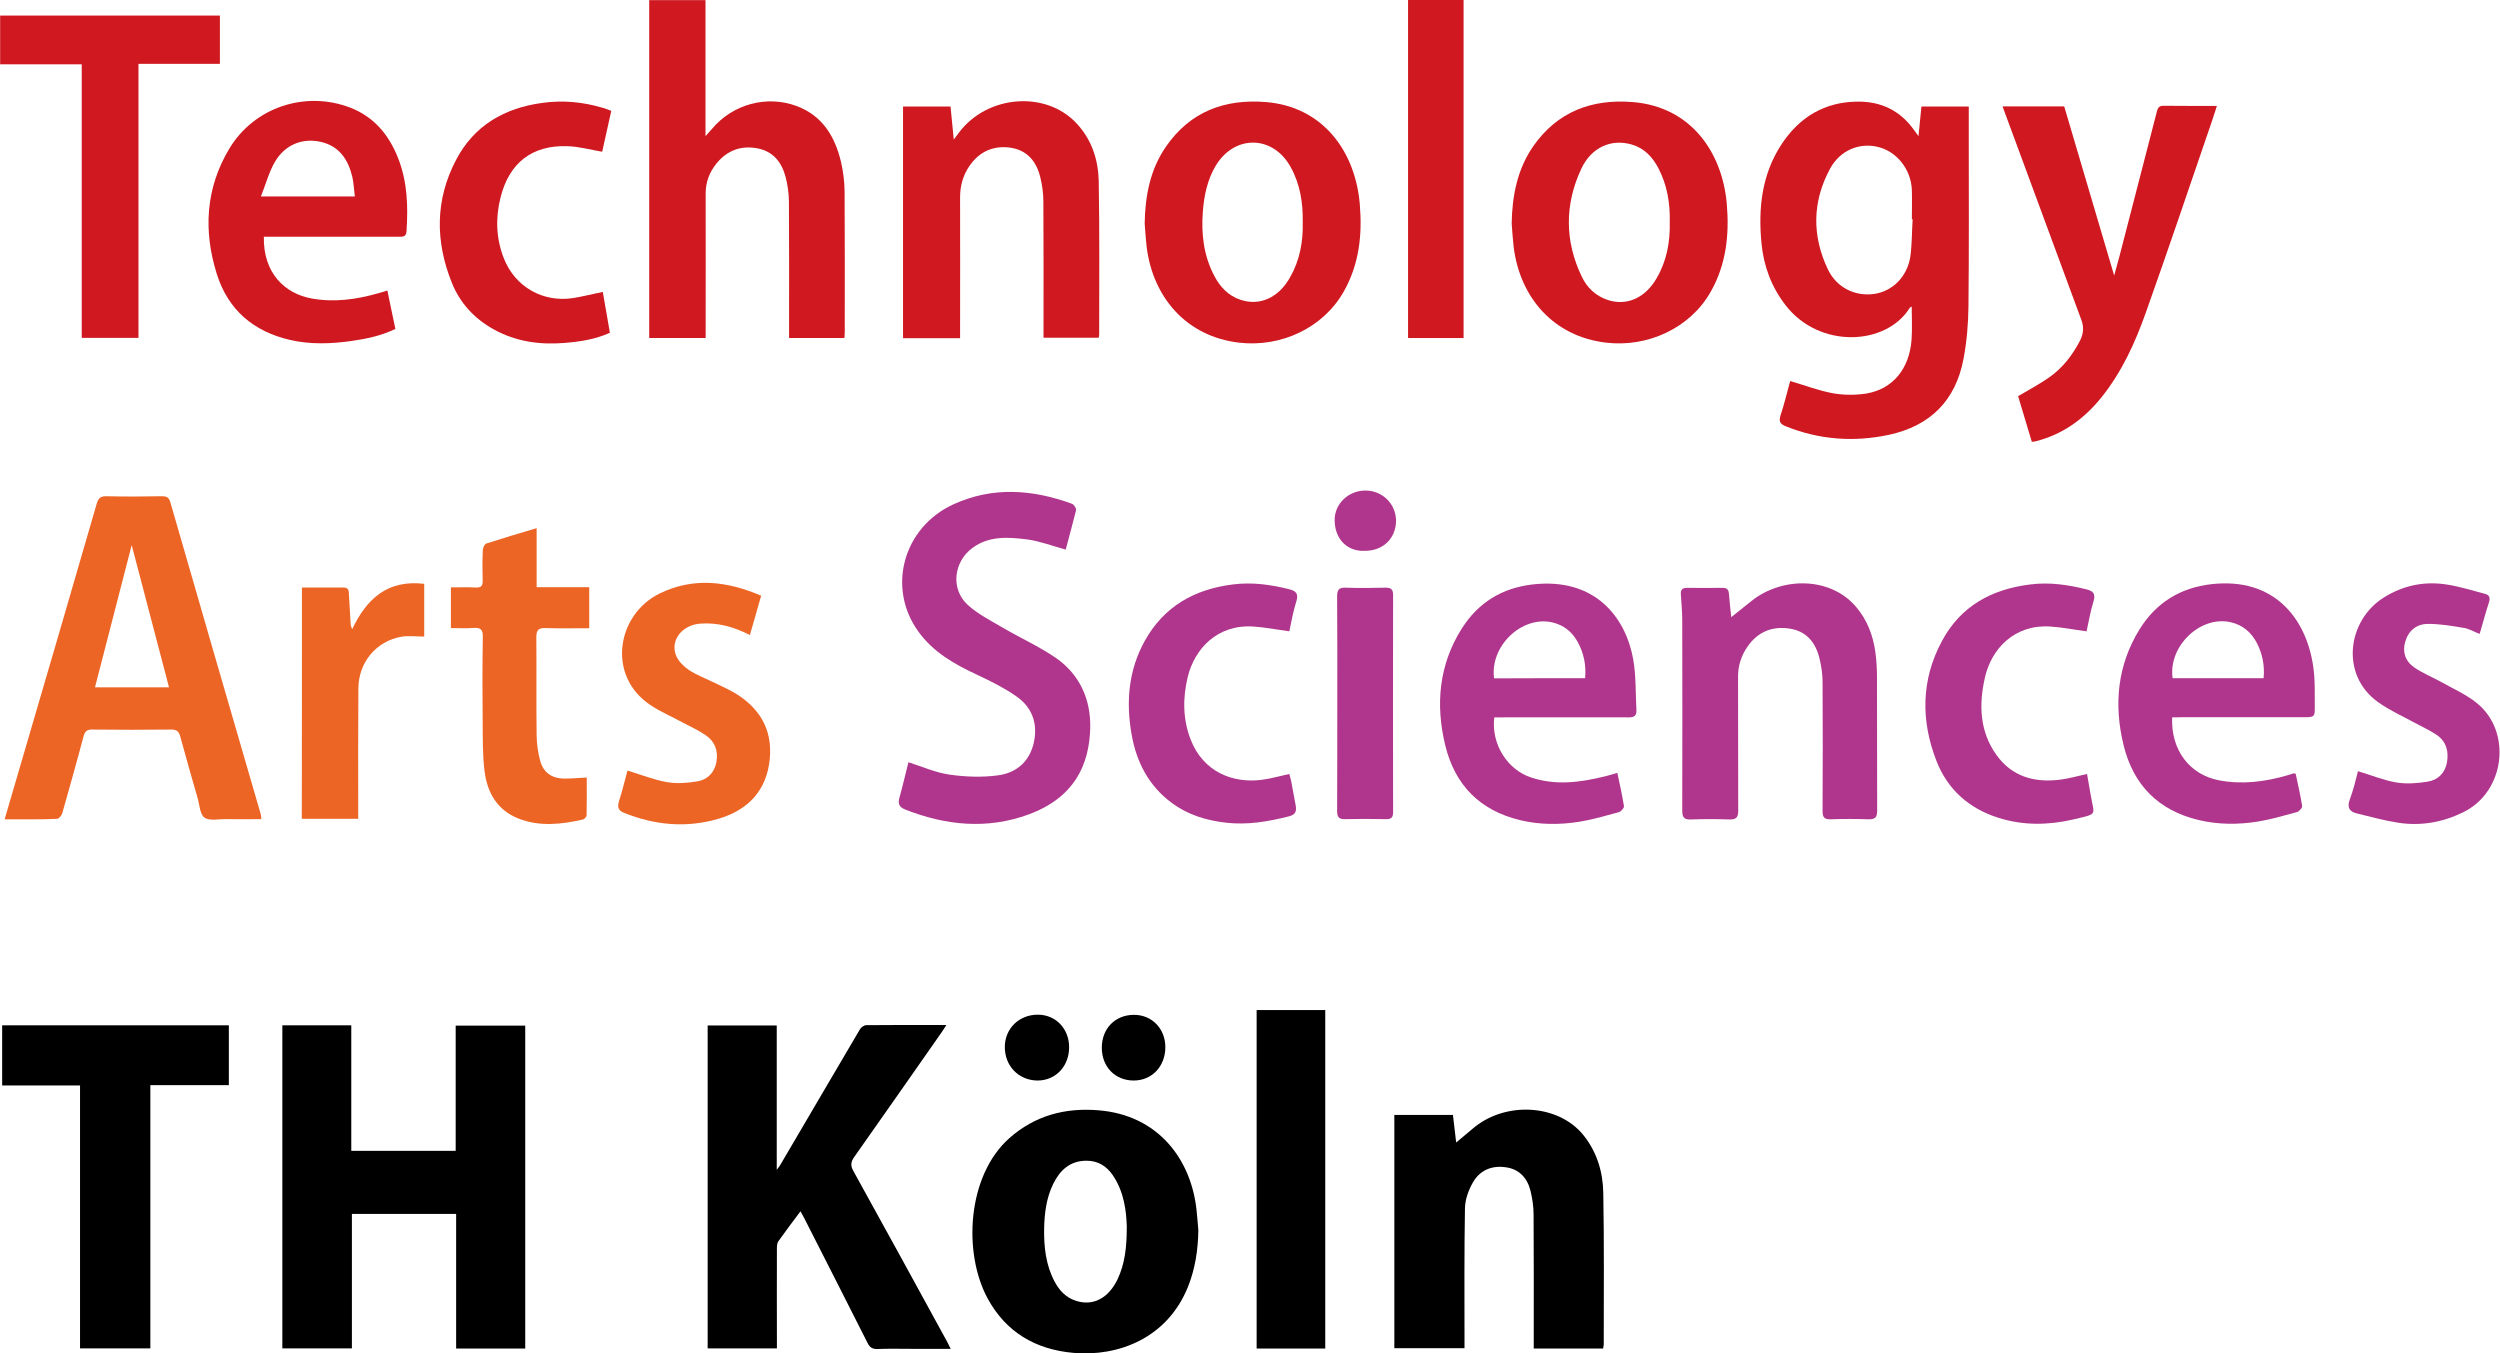 <?xml version="1.0" encoding="UTF-8"?>
<svg enable-background="new 0 0 1621.2 877.7" version="1.1" viewBox="0 0 1621.2 877.7" xml:space="preserve" xmlns="http://www.w3.org/2000/svg">
<style type="text/css">
	.st0{fill:#CF1820;}
	.st1{fill:#EC6525;}
	.st2{fill:#AF368C;}
	.st3{fill:none;}
</style>

	<path d="m183.1 664.9h44.7v81.4h67.7v-81.2h45.1v209.4h-44.8v-87.3h-67.6v87.2h-45.1v-209.5z"/>
	<path d="m458.9 874.4v-209.4h44.8v93.6c1.3-1.8 1.8-2.3 2.2-3 17.3-29.4 34.5-58.9 51.8-88.2 0.8-1.3 2.7-2.6 4.1-2.6 17-0.2 34-0.1 51.9-0.1-1.3 2-2.2 3.5-3.2 4.9-18.8 26.9-37.6 53.8-56.5 80.6-2.3 3.3-2.6 5.6-0.6 9.2 20.4 36.8 40.6 73.8 60.8 110.7 0.7 1.3 1.3 2.6 2.3 4.6h-24.9c-7.5 0-15-0.2-22.5 0.1-3.3 0.1-5-0.9-6.5-3.9-13.6-27-27.4-54-41.1-81-0.7-1.3-1.4-2.6-2.4-4.4-5 6.7-9.8 13-14.4 19.5-0.9 1.3-0.9 3.5-0.9 5.3-0.1 19.5 0 39 0 58.5v5.6h-44.9z"/>
	<path class="st0" d="m1239.7 198.8c-0.6 0.4-1.1 0.5-1.3 0.9-15.4 24.6-58.7 26.6-80.6-1.9-9.1-11.8-14.1-25.3-15.5-39.9-2.2-22.6 0.1-44.6 12.9-64.2 11.6-17.7 28-27.7 49.6-27.8 15.3-0.1 27.7 6 36.6 18.7 0.6 0.9 1.3 1.8 2.7 3.7 0.7-7 1.3-13 1.9-19.2h30.7v21c0 36.1 0.2 72.3-0.2 108.4-0.1 11.4-1.1 23-3.2 34.2-5.1 27-21.5 43.5-48.5 49.3-22.7 4.8-44.9 3.2-66.6-5.5-3.5-1.4-4.9-2.9-3.6-7 2.5-7.5 4.3-15.3 6.3-22.4 9.3 2.7 18.3 6.2 27.6 7.9 7.1 1.3 14.7 1.3 21.8 0.2 17.2-2.9 27.9-16.1 29.3-34.9 0.5-7.1 0.1-14.2 0.1-21.5zm0.6-56.6h-0.5c0-6.3 0.2-12.7 0-19-0.5-13.3-9.7-24.9-21.9-27.9-12.1-3-24.7 2.1-31.2 14.2-11.5 21.3-11.7 43.4-1.4 65.1 5.7 12 17.8 17.8 30.1 16 11.8-1.7 21.3-11 23.4-24.1 1.1-8 1-16.2 1.5-24.3z"/>
	<path class="st1" d="m3 531.3c3.4-11.6 6.6-22.5 9.8-33.5 16.7-57 33.4-114 49.9-171.1 1.1-3.6 2.4-5 6.3-4.9 12 0.3 24 0.2 36 0 3.1 0 4.6 0.8 5.5 4 19.4 67.4 39 134.8 58.6 202.2 0.2 0.8 0.2 1.6 0.4 3.2-7.8 0-15.4 0.1-22.9 0-4.8-0.1-10.8 1.3-14-1-3-2.2-3.2-8.4-4.5-12.8-3.8-13.2-7.6-26.5-11.2-39.8-0.9-3.2-2.2-4.5-5.8-4.5-17.2 0.2-34.3 0.2-51.5 0-3.3 0-4.5 1.2-5.4 4.3-4.4 16.7-9.1 33.3-13.8 49.9-0.4 1.5-2.2 3.7-3.4 3.7-11 0.5-22.1 0.3-34 0.3zm106.6-85.6c-8.2-31.2-16.2-61.8-24.2-92.2-7.9 30.7-15.8 61.3-23.8 92.2h48z"/>
	<path d="m1039.6 874.5h-45v-5.5c0-27.2 0.1-54.3-0.1-81.5 0-5.1-0.8-10.3-2-15.3-2.1-8.4-7.4-14.2-16.4-15.3-8.9-1.2-16.5 2.1-20.9 9.8-2.9 5-5.1 11.1-5.2 16.8-0.5 28.3-0.3 56.7-0.3 85v5.8h-45.5v-151.3h38c0.7 6.3 1.5 12.7 2.1 17.9 3.3-2.7 6.9-5.7 10.5-8.8 21-18.2 55.6-16.3 72 4 8.8 10.9 12.7 24 12.9 37.6 0.6 32.8 0.3 65.7 0.3 98.5-0.1 0.6-0.3 1.2-0.4 2.3z"/>
	<path class="st0" d="m421 219.2v-219.1h36.5v88.2c2-2.3 3.1-3.4 4.1-4.6 13.4-16.1 35.6-22.2 55.1-14.9 16.8 6.3 24.8 19.9 28.7 36.3 1.4 6.1 2.2 12.5 2.3 18.8 0.2 30.5 0.1 61 0.1 91.5 0 1.2-0.1 2.3-0.2 3.8h-35.9v-5.9c0-27.3 0.1-54.7-0.1-82 0-5.4-0.7-11-2.1-16.3-2.5-9.8-8.2-17.1-18.9-18.9-10.4-1.8-19.1 1.6-25.8 9.7-4.7 5.7-7.2 12.2-7.2 19.7 0.1 29.3 0 58.6 0 88v5.7h-36.6z"/>
	<path d="m777.1 797.8c-0.2 12.6-2 24.9-6.7 36.6-13.4 33.5-45.4 45.5-74.4 42.9-24.5-2.2-43.7-13.4-55.6-35.4-16-29.7-13.2-79.5 14.1-103.8 16.6-14.7 36.2-19.9 57.8-18.1 39.1 3.1 60.1 32.2 63.6 64.4 0.5 4.4 0.8 8.9 1.2 13.4zm-46.4-2.4c-0.3-9.7-1.6-22.2-9-33.2-4.1-6-9.6-9.5-17.1-9.5-10.7 0-17.2 6.1-21.6 15-4.5 9.2-5.7 19.1-5.9 29.1-0.2 11.8 1.1 23.6 6.8 34.3 3.1 5.8 7.3 10.3 13.7 12.4 11.2 3.7 21.3-1.6 27.2-14.1 4.6-9.8 5.9-20.3 5.9-34z"/>
	<path d="m51.9 703.9h-50.5v-39h147v38.8h-50.9v170.7h-45.6v-170.5z"/>
	<path class="st2" d="m691.1 356.4c-8.8-2.4-16.8-5.5-25-6.6-12.2-1.5-24.7-2.5-35.6 5.6-12.1 9-14.1 26.5-3.1 36.7 6.6 6.1 15 10.3 22.8 14.9 11.4 6.7 23.7 12.2 34.6 19.7 15.4 10.7 22.6 26.9 22.2 45.3-0.6 24-10.2 45.2-40.1 56.2-26.8 9.8-53.6 7.1-79.8-3.2-3.7-1.5-5-3.5-3.9-7.5 2.2-7.8 4-15.7 5.9-23.2 9.1 2.9 17.6 6.7 26.5 8 10.4 1.5 21.3 1.9 31.6 0.5 12-1.6 20.6-9 23.3-21.6 2.6-12.4-1.4-22.7-11.5-29.7-7.9-5.5-16.6-9.8-25.3-13.9-14.7-6.8-28.6-14.7-38.2-28.1-20.6-28.5-9.7-67.8 23.1-82.6 25.4-11.5 51.1-9.5 76.6-0.2 1.3 0.5 2.9 3 2.6 4.2-2.1 8.6-4.5 17.1-6.7 25.5z"/>
	<path class="st0" d="m742.3 144.9c0.3-17.8 3.5-34.9 13.8-49.8 15.7-22.8 38.2-31.1 65-28.9 37 3.1 57.8 32.1 60.7 66.2 1.7 19.8-0.4 38.9-10.3 56.5-13.4 23.8-40.8 36.5-68.1 33.3-33.8-4-55.6-29-59.8-61.9-0.6-5.1-0.9-10.3-1.3-15.4zm102.5-0.9c0.2-12.5-1.7-24.6-7.8-35.6-11.4-20.8-36.3-21.3-48.6-1-5.5 9.2-7.6 19.5-8.4 30-1.1 14.5 0.6 28.6 7.5 41.6 3.7 7.1 9.1 12.8 16.9 15.4 12.5 4.2 24.7-1.3 32.1-14.4 6.4-11.1 8.6-23.3 8.3-36z"/>
	<path class="st0" d="m980.3 145c0.3-18 3.6-35.2 14-50.2 15.7-22.5 38.1-30.8 64.7-28.6 37.5 3.1 57.9 32.5 60.8 66.1 1.7 20-0.4 39.3-10.5 57-13.3 23.5-40.9 36.1-67.8 32.9-34-4-55.7-29.1-59.9-61.8-0.6-5.1-0.9-10.3-1.3-15.4zm102.5-1.1c0.3-12.2-1.7-23.9-7.3-34.7-3.8-7.3-9.1-13.1-17.4-15.5-13.2-3.8-26 1.7-32.6 15.6-10.9 23.2-10.9 47 0.3 70.2 3.4 7.1 9 12.4 16.7 15 12.3 4.1 24.4-1.2 31.8-14.1 6.6-11.3 8.8-23.6 8.5-36.5z"/>
	<path class="st0" d="m622.6 219.3h-37v-150.2h30.8c0.6 6.5 1.3 13.2 2.1 21.4 1.7-2.3 2.6-3.5 3.5-4.7 18.5-24.4 56.6-27.2 76.4-5.5 9.6 10.4 13.8 23.4 14.1 37 0.6 33.3 0.3 66.6 0.3 99.9 0 0.5-0.2 1-0.3 1.8h-35.8v-5.9c0-27.5 0.1-55-0.1-82.5 0-5.1-0.7-10.3-1.9-15.3-2.5-10.6-8.6-18.1-19.9-19.6-11-1.4-19.9 2.8-26.2 12-4.1 6-6 12.8-6 20.3 0.1 28.5 0 57 0 85.5v5.8z"/>
	<path class="st2" d="m1122.7 400.2c4.2-3.4 8.6-6.9 13-10.4 19.7-15.8 51-16 67.8 3.6 7.4 8.6 11.2 18.8 12.7 29.9 0.7 5.4 1 10.9 1 16.4 0.1 28.6 0 57.3 0.1 85.9 0 4.4-1.2 5.8-5.7 5.7-8.1-0.3-16.3-0.3-24.5 0-3.9 0.1-5.2-1.2-5.2-5.2 0.1-28 0.2-56 0-83.9 0-5.1-0.8-10.3-2-15.2-2.5-10.4-8.5-17.8-19.6-19.4-11.4-1.7-20.7 2.4-27.2 11.9-3.9 5.7-6 12.1-6 19.2 0.1 29 0 58 0.1 86.9 0 4.3-1.1 5.9-5.6 5.8-8.3-0.3-16.7-0.3-25 0-4.4 0.2-5.7-1.3-5.7-5.7 0.1-41.3 0.1-82.6 0-123.9 0-5.5-0.6-10.9-0.9-16.4-0.2-3 1-4.2 4-4.2 7.7 0.1 15.3 0.1 23 0 3 0 4 1.2 4.2 4.1 0.4 5.5 1.1 11 1.5 14.9z"/>
	<path class="st0" d="m1317.6 286.5c-3-10.1-6-20-8.9-29.6 6.9-4.1 13.8-7.7 20.2-12.2 8.7-6.1 15.1-14.4 20-23.9 2.3-4.5 2.5-8.8 0.8-13.4-13.1-35.4-26.1-70.8-39.2-106.2-3.9-10.6-7.8-21.1-11.9-32.2h40c10.7 36.1 21.4 72.4 32.4 109.7 1.3-4.8 2.4-8.8 3.5-12.8 8.1-31.2 16.2-62.4 24.2-93.6 0.6-2.4 1.4-3.7 4.2-3.7 11.3 0.1 22.6 0.1 34.7 0.1-1.3 4-2.4 7.7-3.7 11.3-14 40.8-27.8 81.8-42.3 122.5-7 19.8-15.7 38.9-29.1 55.5-11.2 13.8-25 23.8-42.5 28.2-0.6 0.2-1.2 0.2-2.4 0.3z"/>
	<path class="st0" d="m171.1 153.5c-0.5 23.7 13.7 37 31.2 40.1 14.6 2.6 28.8 0.6 42.9-3.4 1.9-0.5 3.7-1.1 6-1.8 1.8 8.5 3.4 16.6 5.2 24.9-9.1 4.4-18.6 6.4-28.3 7.8-13.4 1.9-26.9 2.4-40.2-0.7-23.6-5.5-40-19.5-47.3-42.7-8.8-28-7.3-55.6 8.1-81.3 16.1-26.8 49.2-37.8 78.4-26.6 15.6 6 25.3 17.9 31.2 33.1s6.4 31.1 5.3 47.2c-0.3 3.8-2.7 3.4-5.3 3.4h-81.4-5.8zm-1.9-26.1h60.9c-0.6-4.5-0.7-8.7-1.6-12.6-2.7-11.4-8.6-20.3-20.9-22.9-11.8-2.5-23 2.1-29.4 13.2-3.8 6.6-5.8 14.2-9 22.3z"/>
	<path class="st2" d="m1408.6 465.2c-0.9 21.5 11.6 37.2 30.3 40.8 15 2.9 29.8 1 44.3-3.2 1.3-0.4 2.5-0.8 3.8-1.2 0.3-0.1 0.6 0 1.7 0.1 1.4 6.8 3.1 13.9 4.2 21 0.2 1.1-1.9 3.5-3.3 3.9-8.5 2.3-16.9 4.8-25.6 6.2-12.7 2-25.5 2-38.1-1-26.2-6.2-42.5-22.7-48.8-48.6-6.4-26.2-4.1-51.6 10.3-75 10.7-17.3 26.4-27.1 46.8-29.4 40.5-4.5 61.1 22 65.8 52.8 1.4 8.8 1 17.9 1.1 26.9 0.1 6.2-0.4 6.6-6.5 6.6h-79.9c-1.9 0.1-3.8 0.1-6.1 0.1zm59.3-25.4c0.8-8.4-0.8-15.8-4.3-22.7-3.6-7-9.2-11.8-17-13.6-19.7-4.5-40.6 15.5-37.7 36.3h59z"/>
	<path class="st2" d="m969 465.2c-2.1 18.2 9.2 34 23.4 38.8 16.2 5.6 32.4 3.4 48.6-0.6 2.4-0.6 4.7-1.3 7.8-2.2 1.6 7.4 3.2 14.5 4.3 21.6 0.2 1.1-1.9 3.5-3.4 3.9-8.5 2.3-16.9 4.8-25.6 6.2-12.7 2-25.5 2-38.1-1-26.2-6.2-42.5-22.7-48.8-48.6-6.4-26.5-4.1-52.3 10.8-75.8 10.6-16.7 26-26.2 45.8-28.5 40.9-4.7 60.5 21.7 65.3 48.5 1.9 10.9 1.5 22.1 2.1 33.2 0.2 4.3-2.7 4.6-6 4.5-26.8-0.1-53.6 0-80.4 0h-5.8zm58.9-25.4c0.8-8.7-0.9-16.4-4.8-23.5-3.6-6.6-9.1-11-16.5-12.7-19.7-4.5-40.6 15.4-37.7 36.3 19.5-0.1 39-0.1 59-0.1z"/>
	<path class="st0" d="m142.6 10.1v31.3h-52.8v177.7h-36.8v-177.4h-52.9v-31.6h142.5z"/>
	<path d="m859.4 874.5h-44.5v-219.5h44.5v219.5z"/>
	<path class="st1" d="m380.5 504.2c0 8.3 0.1 16.4-0.1 24.5 0 1-1.5 2.6-2.6 2.8-13.9 3.1-27.9 4.7-41.6-0.7-13.9-5.5-20.3-16.9-22-30.9-1.3-10.4-1.1-20.9-1.2-31.4-0.2-18.5-0.2-37 0.1-55.5 0.1-4.7-1.4-6.1-6-5.8-4.8 0.4-9.6 0.1-14.7 0.1v-26.4c5.4 0 10.9-0.2 16.3 0.1 3.2 0.1 4.4-1 4.3-4.3-0.2-6.7-0.2-13.3 0.1-20 0.1-1.5 1.1-3.8 2.2-4.2 10.5-3.4 21.1-6.6 32.7-10v38.3h34.1v26.6c-9.5 0-18.9 0.2-28.3-0.1-4.6-0.2-6 1.3-6 5.9 0.2 21.3-0.1 42.7 0.2 64 0.1 5.4 0.9 11 2.3 16.2 2 7.4 7.4 11.3 15.1 11.5 4.3 0.1 8.8-0.4 15.1-0.7z"/>
	<path class="st1" d="m406.9 499.7c8.9 2.7 17.1 6 25.6 7.5 6.4 1.1 13.3 0.6 19.7-0.5 6.7-1.1 11.2-5.8 12.4-12.7s-0.9-13.1-6.8-17.1c-4.6-3.2-9.8-5.6-14.8-8.2-7.1-3.9-14.7-7.1-21.4-11.6-28.3-19-21.6-58.6 6.1-72.2 21.9-10.7 43.7-8.1 65.9 1.4-2.5 8.6-4.8 16.8-7.3 25.5-10.4-5.3-20.8-8.2-32.1-7.4-11.9 0.8-20 11-15.6 21.1 1.5 3.5 4.9 6.8 8.2 9 4.5 3 9.7 5 14.7 7.4 4.8 2.3 9.7 4.5 14.3 7.1 16.4 9.5 25.2 23.7 23.4 42.9-1.9 20.8-14.2 33.6-33.8 39.2-20.5 5.9-40.7 4-60.5-3.9-3.9-1.5-4.7-3.6-3.5-7.6 2.2-6.8 3.8-13.7 5.5-19.9z"/>
	<path class="st2" d="m1529.1 500.1c8.7 2.6 16.6 5.9 24.8 7.3 6.6 1.1 13.6 0.6 20.3-0.5 6.7-1 11.4-5.6 12.6-12.5 1.3-7.2-0.5-13.8-6.9-18-4.7-3.1-9.9-5.4-14.8-8.1-7.7-4.2-15.9-7.9-23-13-24.7-17.7-19.8-52.8 3.4-67.6 12.7-8.1 26.7-11 41.5-8.6 8.3 1.3 16.4 3.9 24.5 6 2.7 0.7 3.5 2.4 2.6 5.3-2.2 6.8-4 13.6-6.1 20.7-3.8-1.5-6.9-3.4-10.2-3.9-7.8-1.3-15.7-2.7-23.6-2.6-7.1 0.1-12.4 4.3-14.5 11.7-1.8 6.3-0.1 12.4 6 16.6 5.3 3.6 11.4 6.1 17.1 9.2 7.8 4.4 16.2 8.1 23.1 13.6 23.1 18.2 19 57.7-8.7 71.1-13.3 6.5-27.5 9-42.2 6.7-9-1.4-17.8-3.9-26.6-6-4.7-1.1-6.5-3.7-4.7-8.8 2.4-6.3 3.9-12.7 5.4-18.6z"/>
	<path class="st0" d="m396.4 71.9c-2.1 9.4-4.1 18.3-5.9 26.5-7.7-1.3-15.1-3.4-22.6-3.6-22.8-0.8-37.7 10.8-43.3 33.2-3.4 13.4-2.9 26.8 2.2 39.7 7.3 18.4 25.3 28.6 44.9 25.6 6.2-1 12.3-2.6 19.2-4 1.5 8.5 3 17.3 4.6 26.5-9.5 4.3-19.5 5.8-29.6 6.6-16.1 1.3-31.6-0.9-45.9-8.9-12.4-6.9-21.6-16.9-26.9-29.9-10.9-27-11-54 2.7-80 11.7-22.3 31.4-33.6 56.1-36.9 13.1-1.8 25.9-0.6 38.5 3.1 1.8 0.4 3.6 1.2 6 2.1z"/>
	<path class="st2" d="m836.1 409.4c-8.2-1.1-15.7-2.6-23.2-3.1-23.5-1.6-38.3 14.5-42.7 32.8-3.3 13.8-3.2 27.4 2 40.7 8 20.4 26.9 28.6 46.7 25.8 5.6-0.8 11-2.3 17.2-3.7 0.3 1.3 0.8 2.9 1.2 4.6 1 5.2 1.9 10.4 2.9 15.7 0.7 3.8 0 6.1-4.4 7.2-13.4 3.4-26.8 5.7-40.8 4.1-12.9-1.5-24.7-5.1-35.1-12.8-15-11.1-22.9-26.4-26.1-44.5-3.7-21.1-2-41.5 8.5-60.5 12.4-22.4 32.2-33.6 57.2-36.7 12.5-1.6 24.5 0.1 36.5 3.1 4.3 1.1 6.2 2.8 4.7 7.7-2.1 6.6-3.3 13.5-4.6 19.6z"/>
	<path class="st2" d="m1353.1 409.4c-8.4-1.1-15.8-2.6-23.4-3.1-23.3-1.6-38.3 14.4-42.5 33-4 17.6-3.5 34.9 7.4 50.2 10.1 14.2 24.8 18.2 41.4 16.1 5.6-0.7 11-2.3 17.4-3.7 0.7 4 1.5 8.3 2.2 12.6 2.3 14.7 5.7 12.9-11.1 16.9-16.3 3.8-32.6 4-48.7-1.1-19.1-6.1-32.9-18.4-40.1-37-10.1-26-9.9-52.2 3.4-77.2 12.1-22.9 32.2-34 57.5-37.1 12.5-1.6 24.5 0.2 36.5 3.2 4.4 1.1 6 3 4.5 7.8-2 6.4-3.1 13.1-4.5 19.4z"/>
	<path class="st0" d="m913.1 0h36v219.2h-36v-219.2z"/>
	<path class="st1" d="m195.8 381h27.1c3.5 0 3.3 2.7 3.4 4.9 0.4 6.3 0.7 12.6 1.1 18.9 0.1 0.9 0.3 1.8 1 3.2 9.4-19.9 23.1-32.2 46.7-29.4v34.2c-5 0-10-0.7-14.8 0.1-16.4 2.9-27.8 16.7-27.9 33.5-0.2 26.2-0.1 52.3-0.1 78.5v6.1h-36.6c0.1-49.8 0.1-99.5 0.1-150z"/>
	<path class="st2" d="m867.2 456.1c0-23.1 0.1-46.3-0.1-69.4 0-4.4 1.3-5.8 5.7-5.6 8.5 0.3 17 0.2 25.5 0 3.5-0.1 5.1 0.9 5.1 4.7-0.1 46.9-0.1 93.9 0 140.8 0 3.5-1.2 4.7-4.7 4.6-8.8-0.2-17.6-0.2-26.5 0-4.1 0.1-5.1-1.5-5.1-5.3 0.1-23.2 0.1-46.5 0.1-69.8z"/>
	<path d="m651.6 678.8c0.1-11.9 9.3-20.8 21.4-20.8 11.7 0 20.4 9.2 20.3 21.3-0.1 12.4-8.9 21.5-20.7 21.4-12.1-0.2-21.1-9.5-21-21.9z"/>
	<path d="m714.5 679.4c0-12.4 8.6-21.2 20.7-21.3 11.7-0.1 20.5 8.9 20.5 21 0 12.4-8.7 21.6-20.5 21.6-12.1 0-20.7-8.9-20.7-21.3z"/>
	<path class="st2" d="m884.9 357.2c-9.9 0.5-19.1-6.2-19.4-19.5-0.3-11.1 9.2-19.8 20.3-19.6 11 0.2 19.6 9 19.5 19.8-0.2 11.5-8.6 19.4-20.4 19.3z"/>
	<path class="st3" d="m1240.3 142.2c-0.5 8.1-0.3 16.4-1.6 24.3-2.1 13.1-11.7 22.4-23.4 24.1-12.4 1.8-24.4-3.9-30.1-16-10.2-21.8-10-43.9 1.4-65.1 6.5-12.1 19.1-17.2 31.2-14.2 12.2 3 21.3 14.6 21.9 27.9 0.3 6.3 0 12.7 0 19h0.6z"/>







</svg>
